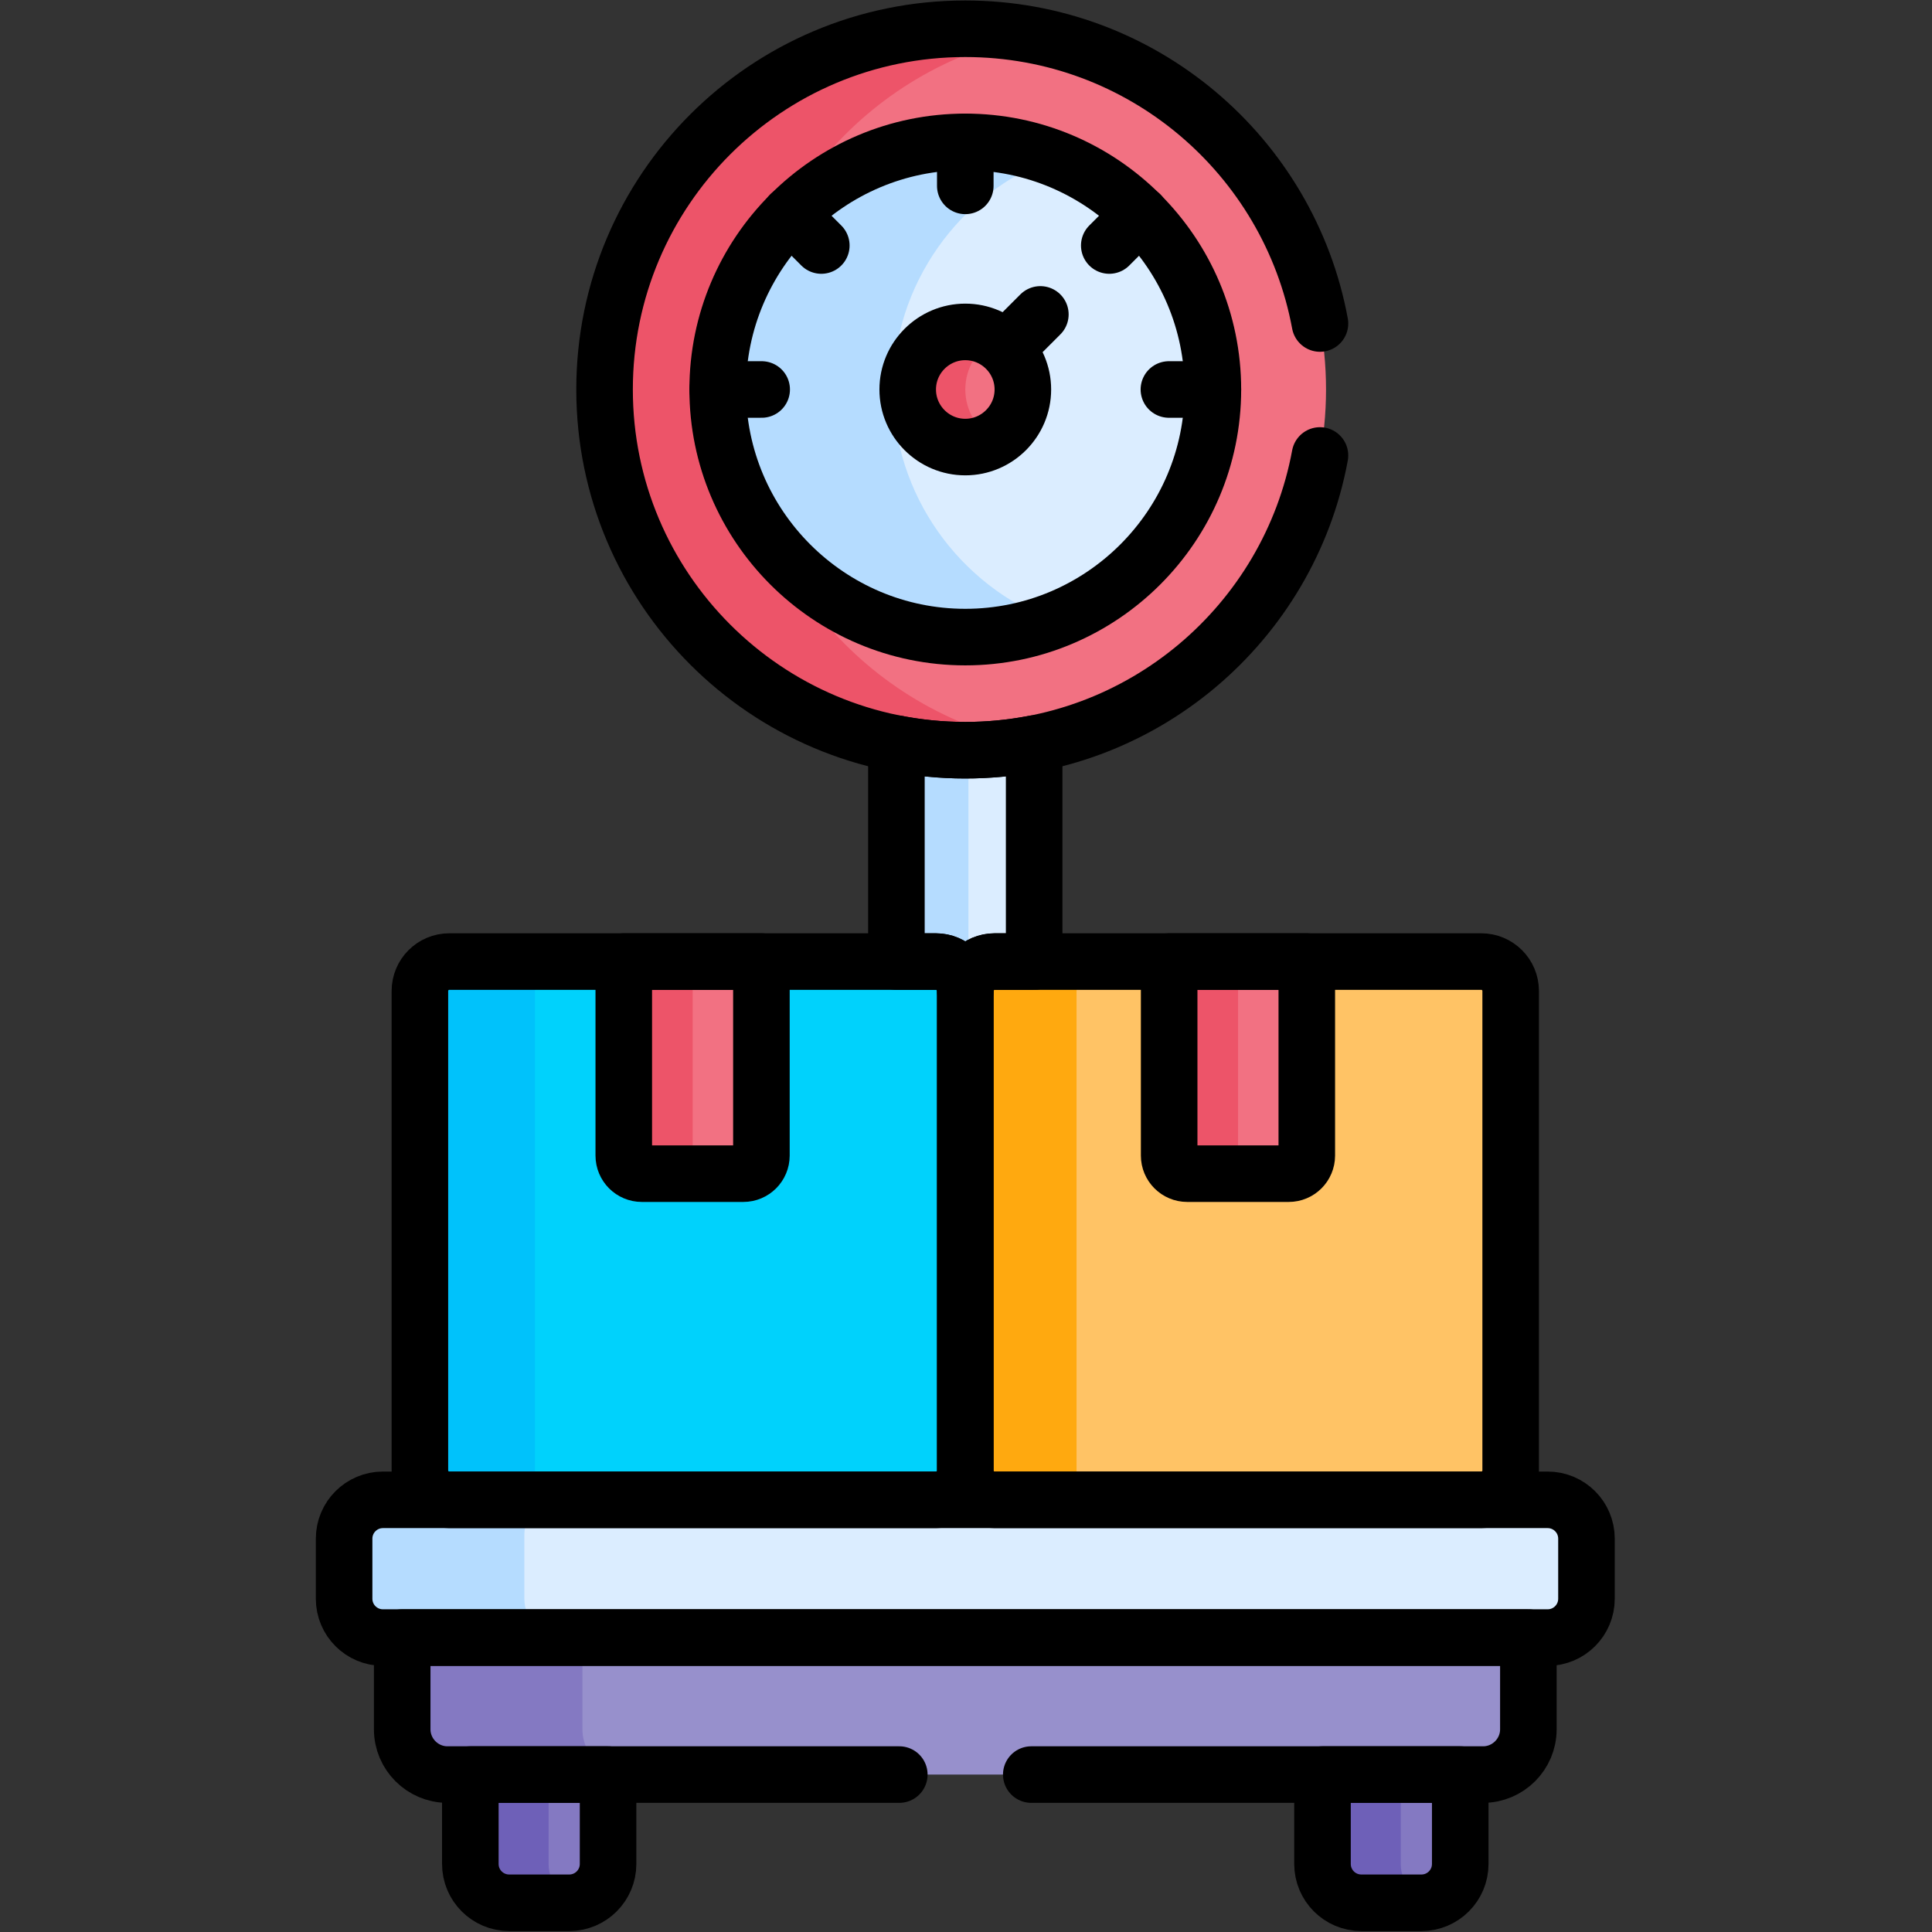 <?xml version="1.0" encoding="UTF-8" standalone="no"?>
<!DOCTYPE svg PUBLIC "-//W3C//DTD SVG 1.1//EN" "http://www.w3.org/Graphics/SVG/1.1/DTD/svg11.dtd">
<svg width="100%" height="100%" viewBox="0 0 683 683" version="1.1" xmlns="http://www.w3.org/2000/svg" xmlns:xlink="http://www.w3.org/1999/xlink" xml:space="preserve" xmlns:serif="http://www.serif.com/" style="fill-rule:evenodd;clip-rule:evenodd;stroke-linecap:round;stroke-linejoin:round;stroke-miterlimit:10;">
    <rect x="0" y="0" width="683" height="683" fill="#333333" stroke="none"/>
    <g id="g4428" transform="matrix(1.333,0,0,-1.333,0,682.667)">
        <g id="g4430">
            <g id="g4432">
                <clipPath id="_clip1">
                    <rect x="0" y="0" width="512" height="512"/>
                </clipPath>
                <g clip-path="url(#_clip1)">
                    <g id="g4438" transform="matrix(1,0,0,1,127.888,45.072)">
                        <path id="path4440" d="M0,0L-3.148,-3.571L-3.148,-27.274C-3.148,-32.962 1.462,-37.573 7.15,-37.573L23.083,-37.573C28.771,-37.573 33.382,-32.962 33.382,-27.274L33.382,-3.571L28.75,0L0,0Z" style="fill:rgb(132,121,194);fill-rule:nonzero;"/>
                    </g>
                    <g id="g4442" transform="matrix(1,0,0,1,383.388,45.486)">
                        <path id="path4444" d="M0,0L-28.664,0L-32.648,-3.985L-32.648,-27.688C-32.648,-33.376 -28.038,-37.987 -22.35,-37.987L-6.417,-37.987C-0.729,-37.987 3.882,-33.376 3.882,-27.688L3.882,-3.985L0,0Z" style="fill:rgb(132,121,194);fill-rule:nonzero;"/>
                    </g>
                    <g id="g4446" transform="matrix(1,0,0,1,145.49,17.798)">
                        <path id="path4448" d="M0,0L0,23.703L3.148,27.274L-17.602,27.274L-20.75,23.703L-20.75,0C-20.75,-5.688 -16.139,-10.299 -10.451,-10.299L5.482,-10.299C6.312,-10.299 7.116,-10.19 7.89,-10.004C3.367,-8.918 0,-4.857 0,0" style="fill:rgb(110,96,184);fill-rule:nonzero;"/>
                    </g>
                    <g id="g4450" transform="matrix(1,0,0,1,371.49,17.798)">
                        <path id="path4452" d="M0,0L0,23.703L3.984,27.688L-16.766,27.688L-20.75,23.703L-20.75,0C-20.75,-5.688 -16.139,-10.299 -10.451,-10.299L5.482,-10.299C6.312,-10.299 7.116,-10.19 7.89,-10.004C3.367,-8.918 0,-4.857 0,0" style="fill:rgb(110,96,184);fill-rule:nonzero;"/>
                    </g>
                    <rect id="path4454" x="237.74" y="106.905" width="36.53" height="20.667" style="fill:rgb(181,220,255);fill-rule:nonzero;"/>
                    <g id="g4456" transform="matrix(1,0,0,1,256.005,317.775)">
                        <path id="path4458" d="M0,0C-6.247,0 -12.352,0.709 -18.265,2.047L-18.265,-65.579L-7.799,-65.579C-3.492,-65.579 -0,-69.664 -0,-74.703C-0,-69.664 3.492,-65.579 7.799,-65.579L18.265,-65.579L18.265,2.047C12.352,0.709 6.247,0 0,0" style="fill:rgb(219,237,255);fill-rule:nonzero;"/>
                    </g>
                    <g id="g4460" transform="matrix(1,0,0,1,256.836,317.787)">
                        <path id="path4462" d="M0,0C-0.277,-0.003 -0.554,-0.012 -0.832,-0.012C-7.079,-0.012 -13.184,0.697 -19.097,2.035L-19.097,-65.59L-8.631,-65.59C-4.323,-65.59 -0.832,-69.675 -0.832,-74.715C-0.832,-73.245 -0.528,-71.862 -0,-70.632L0,0Z" style="fill:rgb(181,220,255);fill-rule:nonzero;"/>
                    </g>
                    <g id="g4464" transform="matrix(1,0,0,1,400.646,82.572)">
                        <path id="path4466" d="M0,0L-242.425,0L-246.586,-4.201L-246.586,-29.361C-246.586,-34.766 -243.079,-39.379 -238.232,-41.071L-7.307,-41.071C-0.707,-41.071 4.693,-35.671 4.693,-29.071L4.693,-4.738L0,0Z" style="fill:rgb(151,144,204);fill-rule:nonzero;"/>
                    </g>
                    <g id="g4468" transform="matrix(1,0,0,1,154.468,53.501)">
                        <path id="path4470" d="M0,0L0,24.333L4.693,29.071L-43.104,29.071L-47.797,24.333L-47.797,0C-47.797,-6.6 -42.396,-12 -35.797,-12L12,-12C5.4,-12 0,-6.6 0,0" style="fill:rgb(132,121,194);fill-rule:nonzero;"/>
                    </g>
                    <g id="g4472" transform="matrix(1,0,0,1,351.671,408.834)">
                        <path id="path4474" d="M0,0C0,-52.835 -42.831,-95.667 -95.667,-95.667C-148.502,-95.667 -191.333,-52.835 -191.333,0C-191.333,52.835 -148.502,95.667 -95.667,95.667C-42.831,95.667 0,52.835 0,0" style="fill:rgb(242,113,130);fill-rule:nonzero;"/>
                    </g>
                    <g id="g4476" transform="matrix(1,0,0,1,196.171,408.834)">
                        <path id="path4478" d="M0,0C0,46.71 33.48,85.595 77.75,93.984C71.946,95.084 65.958,95.667 59.833,95.667C6.998,95.667 -35.833,52.835 -35.833,0C-35.833,-52.835 6.998,-95.667 59.833,-95.667C65.958,-95.667 71.946,-95.084 77.75,-93.984C33.48,-85.596 0,-46.711 0,0" style="fill:rgb(237,84,105);fill-rule:nonzero;"/>
                    </g>
                    <g id="g4480" transform="matrix(1,0,0,1,256.005,474.501)">
                        <path id="path4482" d="M0,0C-36.208,0 -65.666,-29.458 -65.666,-65.667C-65.666,-101.875 -36.208,-131.333 0,-131.333C36.208,-131.333 65.667,-101.875 65.667,-65.667C65.667,-29.458 36.208,0 0,0" style="fill:rgb(219,237,255);fill-rule:nonzero;"/>
                    </g>
                    <g id="g4484" transform="matrix(1,0,0,1,236.838,408.834)">
                        <path id="path4486" d="M0,0C0,28.024 17.652,51.992 42.416,61.401C35.184,64.148 27.351,65.667 19.166,65.667C-17.042,65.667 -46.5,36.208 -46.5,0C-46.5,-36.209 -17.042,-65.667 19.166,-65.667C27.351,-65.667 35.184,-64.149 42.416,-61.401C17.652,-51.992 0,-28.024 0,0" style="fill:rgb(181,220,255);fill-rule:nonzero;"/>
                    </g>
                    <g id="g4488" transform="matrix(1,0,0,1,256.005,424.104)">
                        <path id="path4490" d="M0,0C-8.42,0 -15.27,-6.85 -15.27,-15.27C-15.27,-23.69 -8.42,-30.541 0,-30.541C8.42,-30.541 15.27,-23.69 15.27,-15.27C15.27,-6.85 8.42,0 0,0" style="fill:rgb(242,113,130);fill-rule:nonzero;"/>
                    </g>
                    <g id="g4492" transform="matrix(1,0,0,1,256.005,408.834)">
                        <path id="path4494" d="M0,0C0,5.637 3.079,10.559 7.635,13.204C5.386,14.509 2.783,15.27 0,15.27C-8.42,15.27 -15.27,8.42 -15.27,0C-15.27,-8.42 -8.42,-15.271 0,-15.271C2.783,-15.271 5.386,-14.51 7.635,-13.204C3.079,-10.559 0,-5.638 0,0" style="fill:rgb(237,84,105);fill-rule:nonzero;"/>
                    </g>
                    <g id="g4496" transform="matrix(1,0,0,1,392.846,257.115)">
                        <path id="path4498" d="M0,0L-46.271,0L-51.958,-3.043L-78.208,-3.043L-82.771,0L-130.042,0C-134.35,0 -137.841,-3.492 -137.841,-7.799L-137.841,-134.951C-137.841,-139.258 -134.35,-142.75 -130.042,-142.75L0,-142.75C4.308,-142.75 7.799,-139.258 7.799,-134.951L7.799,-7.799C7.799,-3.492 4.308,0 0,0" style="fill:rgb(255,195,101);fill-rule:nonzero;"/>
                    </g>
                    <g id="g4500" transform="matrix(1,0,0,1,285.505,122.164)">
                        <path id="path4502" d="M0,0L0,127.151C0,131.458 3.492,134.951 7.799,134.951L-22.701,134.951C-27.008,134.951 -30.5,131.458 -30.5,127.151L-30.5,0C-30.5,-4.307 -27.008,-7.799 -22.701,-7.799L7.799,-7.799C3.492,-7.799 0,-4.307 0,0" style="fill:rgb(255,169,15);fill-rule:nonzero;"/>
                    </g>
                    <g id="g4504" transform="matrix(1,0,0,1,310.075,257.115)">
                        <path id="path4506" d="M0,0L0,-51.452C0,-54.102 2.148,-56.25 4.798,-56.25L31.702,-56.25C34.352,-56.25 36.5,-54.102 36.5,-51.452L36.5,0L0,0Z" style="fill:rgb(242,113,130);fill-rule:nonzero;"/>
                    </g>
                    <g id="g4508" transform="matrix(1,0,0,1,248.206,257.115)">
                        <path id="path4510" d="M0,0L-46.271,0L-50.192,-3.043L-80.192,-3.043L-82.771,0L-129.042,0C-133.35,0 -136.841,-3.492 -136.841,-7.799L-136.841,-134.951C-136.841,-139.258 -133.35,-142.75 -129.042,-142.75L0,-142.75C4.308,-142.75 7.799,-139.258 7.799,-134.951L7.799,-7.799C7.799,-3.492 4.308,0 0,0" style="fill:rgb(0,210,252);fill-rule:nonzero;"/>
                    </g>
                    <g id="g4512" transform="matrix(1,0,0,1,141.864,122.164)">
                        <path id="path4514" d="M0,0L0,127.151C0,131.458 3.492,134.951 7.799,134.951L-22.701,134.951C-27.008,134.951 -30.5,131.458 -30.5,127.151L-30.5,0C-30.5,-4.307 -27.008,-7.799 -22.701,-7.799L7.799,-7.799C3.492,-7.799 0,-4.307 0,0" style="fill:rgb(0,194,251);fill-rule:nonzero;"/>
                    </g>
                    <g id="g4516" transform="matrix(1,0,0,1,165.435,257.115)">
                        <path id="path4518" d="M0,0L0,-51.452C0,-54.102 2.148,-56.25 4.798,-56.25L31.702,-56.25C34.352,-56.25 36.5,-54.102 36.5,-51.452L36.5,0L0,0Z" style="fill:rgb(242,113,130);fill-rule:nonzero;"/>
                    </g>
                    <g id="g4520" transform="matrix(1,0,0,1,328.34,205.663)">
                        <path id="path4522" d="M0,0L0,51.452L-18.265,51.452L-18.265,0C-18.265,-2.65 -16.117,-4.798 -13.467,-4.798L4.798,-4.798C2.148,-4.798 0,-2.65 0,0" style="fill:rgb(237,84,105);fill-rule:nonzero;"/>
                    </g>
                    <g id="g4524" transform="matrix(1,0,0,1,183.7,205.663)">
                        <path id="path4526" d="M0,0L0,51.452L-18.265,51.452L-18.265,0C-18.265,-2.65 -16.117,-4.798 -13.467,-4.798L4.798,-4.798C2.148,-4.798 0,-2.65 0,0" style="fill:rgb(237,84,105);fill-rule:nonzero;"/>
                    </g>
                    <g id="g4528" transform="matrix(1,0,0,1,410.448,115.365)">
                        <path id="path4530" d="M0,0L-308.886,0C-314.574,0 -319.185,-4.611 -319.185,-10.299L-319.185,-27.232C-319.185,-32.919 -314.574,-37.53 -308.886,-37.53L0,-37.53C5.687,-37.53 10.298,-32.919 10.298,-27.232L10.298,-10.299C10.298,-4.611 5.687,0 0,0" style="fill:rgb(219,237,255);fill-rule:nonzero;"/>
                    </g>
                    <g id="g4532" transform="matrix(1,0,0,1,139.06,88.133)">
                        <path id="path4534" d="M0,0L0,16.933C0,22.621 4.611,27.232 10.298,27.232L-37.498,27.232C-43.186,27.232 -47.797,22.621 -47.797,16.933L-47.797,0C-47.797,-5.687 -43.186,-10.298 -37.498,-10.298L10.298,-10.298C4.611,-10.298 0,-5.687 0,0" style="fill:rgb(181,220,255);fill-rule:nonzero;"/>
                    </g>
                    <g id="g4536" transform="matrix(1,0,0,1,410.443,114.365)">
                        <path id="path4538" d="M0,0L-308.886,0C-314.573,0 -319.184,-4.611 -319.184,-10.299L-319.184,-26.232C-319.184,-31.919 -314.573,-36.53 -308.886,-36.53L0,-36.53C5.688,-36.53 10.299,-31.919 10.299,-26.232L10.299,-10.299C10.299,-4.611 5.688,0 0,0Z" style="fill:none;fill-rule:nonzero;stroke:black;stroke-width:15px;"/>
                    </g>
                    <g id="g4540" transform="matrix(1,0,0,1,248.201,257.115)">
                        <path id="path4542" d="M0,0L-129.042,0C-133.35,0 -136.841,-3.492 -136.841,-7.799L-136.841,-134.951C-136.841,-139.258 -133.35,-142.75 -129.042,-142.75L0,-142.75C4.308,-142.75 7.799,-139.258 7.799,-134.951L7.799,-7.799C7.799,-3.492 4.308,0 0,0Z" style="fill:none;fill-rule:nonzero;stroke:black;stroke-width:15px;"/>
                    </g>
                    <g id="g4544" transform="matrix(1,0,0,1,165.43,257.115)">
                        <path id="path4546" d="M0,0L0,-51.452C0,-54.102 2.148,-56.25 4.798,-56.25L31.702,-56.25C34.352,-56.25 36.5,-54.102 36.5,-51.452L36.5,0L0,0Z" style="fill:none;fill-rule:nonzero;stroke:black;stroke-width:15px;"/>
                    </g>
                    <g id="g4548" transform="matrix(1,0,0,1,392.841,257.115)">
                        <path id="path4550" d="M0,0L-129.042,0C-133.35,0 -136.841,-3.492 -136.841,-7.799L-136.841,-134.951C-136.841,-139.258 -133.35,-142.75 -129.042,-142.75L0,-142.75C4.308,-142.75 7.799,-139.258 7.799,-134.951L7.799,-7.799C7.799,-3.492 4.308,0 0,0Z" style="fill:none;fill-rule:nonzero;stroke:black;stroke-width:15px;"/>
                    </g>
                    <g id="g4552" transform="matrix(1,0,0,1,310.07,257.115)">
                        <path id="path4554" d="M0,0L0,-51.452C0,-54.102 2.148,-56.25 4.798,-56.25L31.702,-56.25C34.352,-56.25 36.5,-54.102 36.5,-51.452L36.5,0L0,0Z" style="fill:none;fill-rule:nonzero;stroke:black;stroke-width:15px;"/>
                    </g>
                    <g id="g4556" transform="matrix(1,0,0,1,256,474.501)">
                        <path id="path4558" d="M0,0C-36.208,0 -65.667,-29.458 -65.667,-65.667C-65.667,-101.875 -36.208,-131.333 0,-131.333C36.208,-131.333 65.666,-101.875 65.666,-65.667C65.666,-29.458 36.208,0 0,0Z" style="fill:none;fill-rule:nonzero;stroke:black;stroke-width:15px;"/>
                    </g>
                    <g id="g4560" transform="matrix(1,0,0,1,256,424.104)">
                        <path id="path4562" d="M0,0C-8.42,0 -15.27,-6.85 -15.27,-15.27C-15.27,-23.69 -8.42,-30.541 0,-30.541C8.42,-30.541 15.27,-23.69 15.27,-15.27C15.27,-6.85 8.42,0 0,0Z" style="fill:none;fill-rule:nonzero;stroke:black;stroke-width:15px;"/>
                    </g>
                    <g id="g4564" transform="matrix(1,0,0,1,350.735,41.501)">
                        <path id="path4566" d="M0,0L0,-23.703C0,-29.391 4.611,-34.002 10.299,-34.002L26.232,-34.002C31.919,-34.002 36.53,-29.391 36.53,-23.703L36.53,0L0,0Z" style="fill:none;fill-rule:nonzero;stroke:black;stroke-width:15px;"/>
                    </g>
                    <g id="g4568" transform="matrix(1,0,0,1,124.735,41.501)">
                        <path id="path4570" d="M0,0L0,-23.703C0,-29.391 4.611,-34.002 10.299,-34.002L26.232,-34.002C31.919,-34.002 36.53,-29.391 36.53,-23.703L36.53,0L0,0Z" style="fill:none;fill-rule:nonzero;stroke:black;stroke-width:15px;"/>
                    </g>
                    <g id="g4572" transform="matrix(1,0,0,1,256,313.168)">
                        <path id="path4574" d="M0,0C-6.247,0 -12.352,0.606 -18.265,1.75L-18.265,-56.053L-7.799,-56.053C-3.492,-56.053 -0,-59.544 -0,-63.852C-0,-59.544 3.492,-56.053 7.799,-56.053L18.265,-56.053L18.265,1.75C12.352,0.606 6.247,0 0,0Z" style="fill:none;fill-rule:nonzero;stroke:black;stroke-width:15px;"/>
                    </g>
                    <g id="g4576" transform="matrix(1,0,0,1,256,462.834)">
                        <path id="path4578" d="M0,0L0,11.667" style="fill:none;fill-rule:nonzero;stroke:black;stroke-width:15px;"/>
                    </g>
                    <g id="g4580" transform="matrix(1,0,0,1,217.816,447.018)">
                        <path id="path4582" d="M0,0L-8.25,8.25" style="fill:none;fill-rule:nonzero;stroke:black;stroke-width:15px;"/>
                    </g>
                    <g id="g4584" transform="matrix(1,0,0,1,202,408.834)">
                        <path id="path4586" d="M0,0L-11.667,0" style="fill:none;fill-rule:nonzero;stroke:black;stroke-width:15px;"/>
                    </g>
                    <g id="g4588" transform="matrix(1,0,0,1,321.667,408.834)">
                        <path id="path4590" d="M0,0L-11.667,0" style="fill:none;fill-rule:nonzero;stroke:black;stroke-width:15px;"/>
                    </g>
                    <g id="g4592" transform="matrix(1,0,0,1,302.434,455.268)">
                        <path id="path4594" d="M0,0L-8.25,-8.25" style="fill:none;fill-rule:nonzero;stroke:black;stroke-width:15px;"/>
                    </g>
                    <g id="g4596" transform="matrix(1,0,0,1,275.91,428.744)">
                        <path id="path4598" d="M0,0L-8.703,-8.703" style="fill:none;fill-rule:nonzero;stroke:black;stroke-width:15px;"/>
                    </g>
                    <g id="g4600" transform="matrix(1,0,0,1,273.5,41.501)">
                        <path id="path4602" d="M0,0L119.833,0C126.434,0 131.833,5.4 131.833,12L131.833,36.333L-166.833,36.333L-166.833,12C-166.833,5.4 -161.434,0 -154.833,0L-35,0" style="fill:none;fill-rule:nonzero;stroke:black;stroke-width:15px;"/>
                    </g>
                    <g id="g4604" transform="matrix(1,0,0,1,350.064,426.334)">
                        <path id="path4606" d="M0,0C-8.223,44.478 -47.207,78.167 -94.064,78.167C-146.899,78.167 -189.73,35.335 -189.73,-17.5C-189.73,-70.335 -146.899,-113.167 -94.064,-113.167C-47.207,-113.167 -8.223,-79.477 0,-35" style="fill:none;fill-rule:nonzero;stroke:black;stroke-width:15px;"/>
                    </g>
                </g>
            </g>
        </g>
    </g>
</svg>
